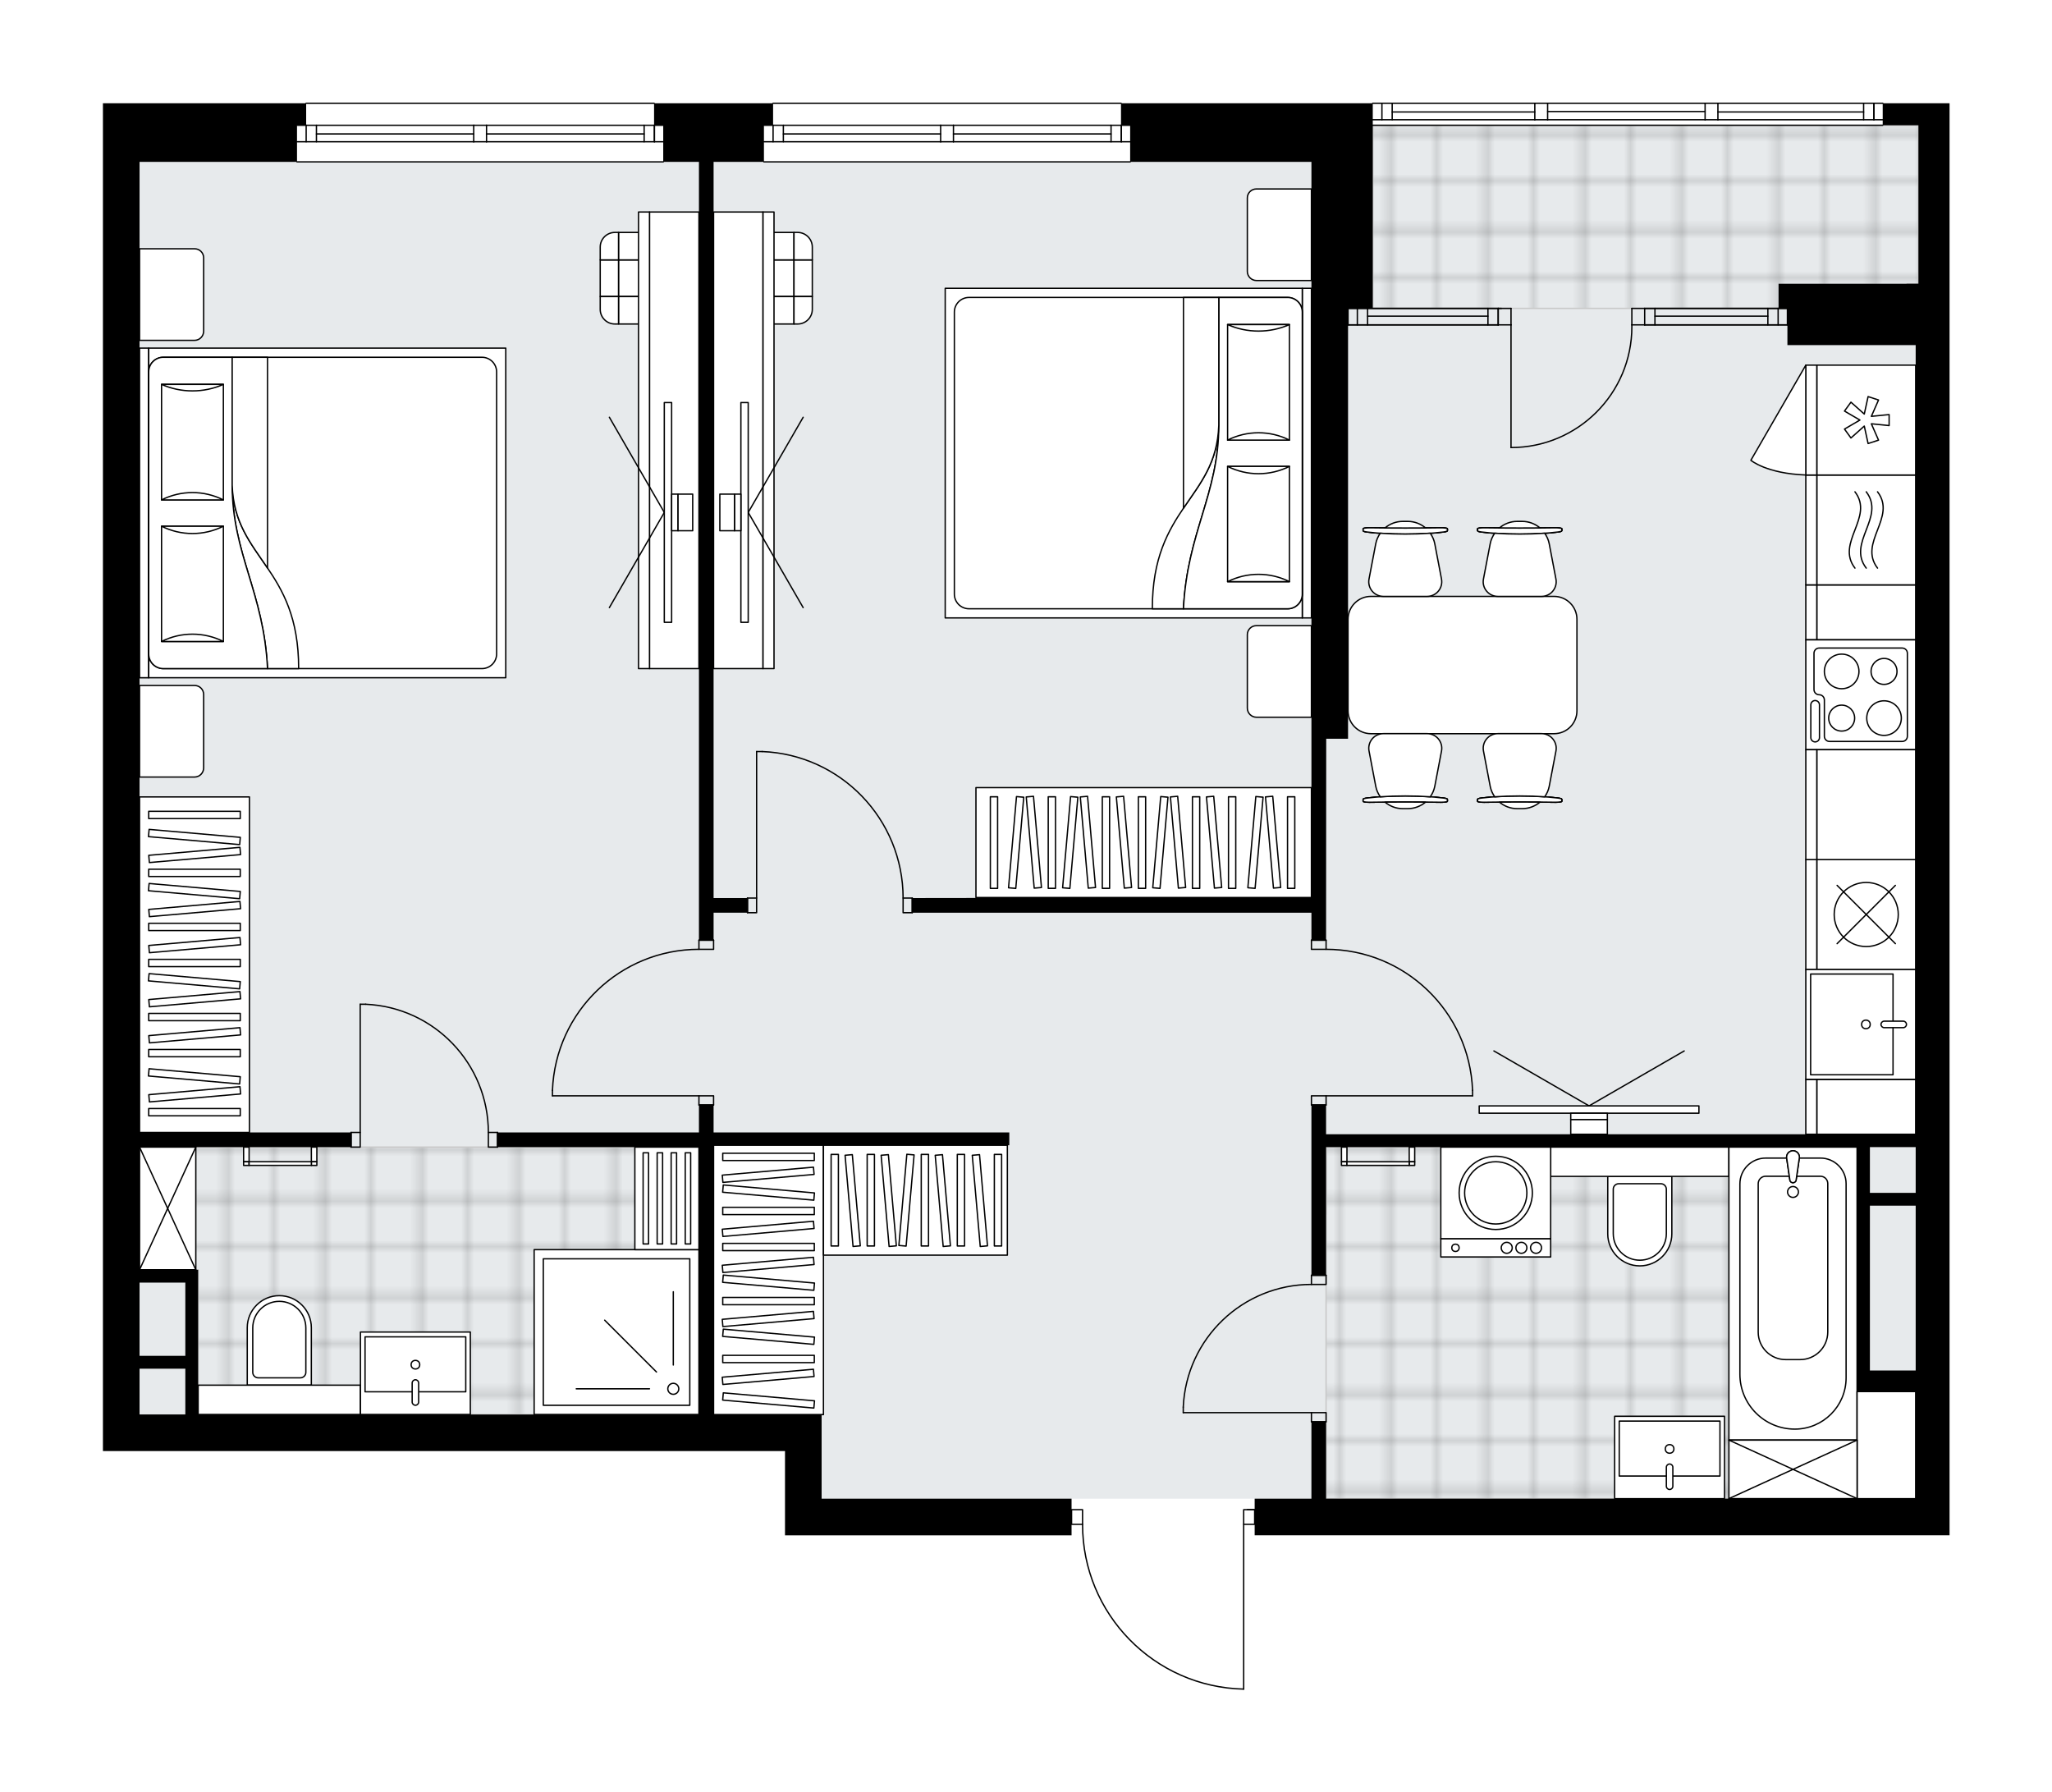 <svg xmlns="http://www.w3.org/2000/svg" xmlns:xlink="http://www.w3.org/1999/xlink" height="1746.77px" id="Layer_1" style="enable-background:new 0 0 2000 1746.77;" version="1.1" viewBox="0 0 2000 1746.77" width="2000px" x="0px" y="0px" xml:space="preserve">
<style type="text/css">
	.st0{fill:none;}
	.st1{opacity:0.25;fill:none;stroke:#070606;stroke-width:0.4;stroke-miterlimit:10;}
	.st2{fill:#FFFFFF;}
	.st3{fill:#E7EAEC;}
	.st4{fill:url(#SVGID_1_);stroke:#C8C8C8;stroke-width:1.3;stroke-miterlimit:10;}
	
		.st5{fill:url(#SVGID_00000052077338256649704490000009698935732638886793_);stroke:#C8C8C8;stroke-width:1.3;stroke-miterlimit:10;}
	
		.st6{fill:url(#SVGID_00000081639870227262853430000012215093184576600753_);stroke:#C8C8C8;stroke-width:1.3;stroke-miterlimit:10;}
	.st7{fill:none;stroke:#000000;stroke-width:1.3;stroke-linecap:round;stroke-linejoin:round;stroke-miterlimit:10;}
	.st8{fill:#FFFFFF;stroke:#000000;stroke-width:1.3;stroke-linecap:round;stroke-linejoin:round;stroke-miterlimit:10;}
	.st9{fill:none;stroke:#000000;stroke-width:1.3;stroke-linecap:round;stroke-linejoin:round;}
	.st10{fill:none;stroke:#000000;stroke-width:1.3;stroke-linecap:round;stroke-linejoin:round;stroke-dasharray:10.134,10.134;}
	.st11{font-family:'Arial-BoldMT','Arial'; font-weight:bold;}
	.st12{font-size:93.538px;}
	.st13{font-size:79.148px;}
	.st14{font-family: 'ArialMT','Arial';}
	.st15{font-size:40px;}
</style>
<pattern height="14.57" id="New_Pattern_Swatch_2" patternUnits="userSpaceOnUse" style="overflow:visible;" viewBox="7.49 -22.06 14.57 14.57" width="14.57" x="579.27" y="575.55">
	<g>
		<rect class="st0" height="14.57" width="14.57" x="7.49" y="-22.06" />
		<g>
			<rect class="st1" height="7.29" width="7.29" x="14.77" y="-7.49" />
		</g>
		<g>
			<rect class="st1" height="7.29" width="7.29" x="0.2" y="-7.49" />
		</g>
		<g>
			<rect class="st1" height="7.29" width="7.29" x="22.06" y="-14.77" />
		</g>
		<g>
			<rect class="st1" height="7.29" width="7.29" x="7.49" y="-14.77" />
			<rect class="st1" height="7.29" width="7.29" x="14.77" y="-22.06" />
		</g>
		<g>
			<rect class="st1" height="7.29" width="7.29" x="0.2" y="-22.06" />
		</g>
		<g>
			<rect class="st1" height="7.29" width="7.29" x="22.06" y="-29.35" />
		</g>
		<g>
			<rect class="st1" height="7.29" width="7.29" x="7.49" y="-29.35" />
		</g>
	</g>
</pattern>
<path class="st2" d="M100.32,1414.16V380.84V157.76v-57.11h189.17h8.27c0-0.36,0.29-0.65,0.65-0.65H637.5  c0.36,0,0.65,0.29,0.65,0.65h8.27h98.16h8.27c0-0.36,0.29-0.65,0.65-0.65h339.08c0.36,0,0.65,0.29,0.65,0.65h8.27h87.45h8.92h139.45  c0-0.36,0.29-0.65,0.65-0.65h157.94h12.49h153.48h12.49H1835c0.36,0,0.65,0.29,0.65,0.65h64.5v21.42v154.37v24.09v1160.03v35.69  h-677.28v-10.06c0,0,0,0,0,0h-10.06v159.93c0,0,0,0,0,0.01c0,0,0,0.01,0,0.01c-0.01,0.33-0.24,0.6-0.59,0.62  c-0.02,0-0.04,0.01-0.06,0.01c0,0,0,0-0.01,0c0,0-0.01,0-0.01,0c-42.39-0.94-82.06-18.16-111.71-48.47  c-29.5-30.16-45.8-69.95-45.97-112.11h-10.07l0,0v10.06H800.8h-35.69v-82.09H136.02H100.32z" id="background" />
<g id="floor">
	<polygon class="st3" points="800.8,1378.46 800.8,1460.56 1867.13,1460.56 1867.13,300.53 1869.81,300.53 1869.81,122.07    1337.98,122.07 1337.98,157.76 136.02,157.76 136.02,1378.46  " />
	
		<pattern id="SVGID_1_" patternTransform="matrix(-6.296 0 0 -6.296 -60730.367 -49039.617)" xlink:href="#New_Pattern_Swatch_2">
	</pattern>
	<polygon class="st4" points="1337.98,300.53 1869.81,300.53 1869.81,122.07 1337.98,122.07  " />
	
		<pattern id="SVGID_00000151508872102130538610000004258463990596351881_" patternTransform="matrix(-6.296 0 0 -6.296 -60730.367 -49039.617)" xlink:href="#New_Pattern_Swatch_2">
	</pattern>
	
		<polygon points="   1292.47,1460.56 1867.13,1460.56 1867.13,1356.19 1810.02,1356.19 1810.02,1117.9 1292.61,1117.9 1292.61,1183.04 1292.47,1183.04     " style="fill:url(#SVGID_00000151508872102130538610000004258463990596351881_);stroke:#C8C8C8;stroke-width:1.3;stroke-miterlimit:10;" />
	
		<pattern id="SVGID_00000063631418115501439030000016556541152807888771_" patternTransform="matrix(-6.296 0 0 -6.296 -60730.367 -49039.617)" xlink:href="#New_Pattern_Swatch_2">
	</pattern>
	
		<polygon points="   136.02,1237.51 193.13,1237.51 193.13,1378.46 681.23,1378.46 681.23,1117.9 193.13,1117.9 193.13,1117.9 136.02,1117.9  " style="fill:url(#SVGID_00000063631418115501439030000016556541152807888771_);stroke:#C8C8C8;stroke-width:1.3;stroke-miterlimit:10;" />
	<g id="LWPOLYLINE_00000090994137657110859870000009055268787028955544_">
		<rect class="st7" height="14.28" width="8.92" x="342.15" y="1103.63" />
	</g>
	<g id="LWPOLYLINE_00000034090283926807679300000003458531016051825078_">
		<rect class="st7" height="14.28" width="8.92" x="475.99" y="1103.63" />
	</g>
	<g id="LINE_00000180362936116936688550000000176890196453044667_">
		<line class="st7" x1="342.15" x2="342.15" y1="1103.63" y2="1117.9" />
	</g>
	<g id="LINE_00000108999296709996533860000004361638370681205406_">
		<line class="st7" x1="484.92" x2="484.92" y1="1103.63" y2="1117.9" />
	</g>
	<g id="LINE_00000167384381613474706090000010167683250664355502_">
		<line class="st7" x1="351.07" x2="351.07" y1="1103.63" y2="978.7" />
	</g>
	<g id="ARC_00000123439885893803085470000001236447800130837654_">
		<path class="st7" d="M356.42,978.7c66.85,2.97,119.53,58.01,119.57,124.93" />
	</g>
	<g id="LINE_00000059991247304453061090000002006210937335381416_">
		<line class="st7" x1="351.07" x2="356.42" y1="978.7" y2="978.7" />
	</g>
	<g id="LWPOLYLINE_00000089536160170109302840000005620812014189084095_">
		<rect class="st7" height="8.92" width="14.28" x="1278.2" y="1376.68" />
	</g>
	<g id="LWPOLYLINE_00000002363856922831793250000015025568683265865352_">
		<rect class="st7" height="8.92" width="14.28" x="1278.2" y="1242.83" />
	</g>
	<g id="LINE_00000145051361145495009730000006705155191453819531_">
		<line class="st7" x1="1278.2" x2="1292.47" y1="1385.6" y2="1385.6" />
	</g>
	<g id="LINE_00000152229234869236035830000015845120181160593801_">
		<line class="st7" x1="1278.2" x2="1292.47" y1="1242.83" y2="1242.83" />
	</g>
	<g id="LINE_00000155136841294650900180000002686498325345576887_">
		<line class="st7" x1="1278.2" x2="1153.27" y1="1376.68" y2="1376.68" />
	</g>
	<g id="ARC_00000096040778961188494310000017192282721467215262_">
		<path class="st7" d="M1153.27,1371.32c2.97-66.85,58.01-119.53,124.93-119.57" />
	</g>
	<g id="LINE_00000093135436732579677660000012816022994252938894_">
		<line class="st7" x1="1153.27" x2="1153.27" y1="1376.68" y2="1371.32" />
	</g>
	<g id="LWPOLYLINE_00000124160774732291108580000001391858209253852346_">
		<rect class="st7" height="8.92" width="14.28" x="1278.2" y="1067.93" />
	</g>
	<g id="LWPOLYLINE_00000075854316069597190850000003649909340788344228_">
		<rect class="st7" height="8.92" width="14.28" x="1278.2" y="916.24" />
	</g>
	<g id="LINE_00000134225701578050834930000006236966654677308066_">
		<line class="st7" x1="1292.47" x2="1278.2" y1="1076.86" y2="1076.86" />
	</g>
	<g id="LINE_00000183229783018488357670000011512379614134703017_">
		<line class="st7" x1="1292.47" x2="1278.2" y1="916.24" y2="916.24" />
	</g>
	<g id="LINE_00000123431160923899623170000011830943706598343851_">
		<line class="st7" x1="1292.47" x2="1435.25" y1="1067.93" y2="1067.93" />
	</g>
	<g id="LINE_00000058564659380389538330000008485947218568745093_">
		<line class="st7" x1="1435.25" x2="1435.25" y1="1062.58" y2="1067.93" />
	</g>
	<g id="ARC_00000031197234821971055950000007409428992419923634_">
		<path class="st7" d="M1292.47,925.16c76.77,0.04,139.8,60.71,142.77,137.42" />
	</g>
	<g id="LWPOLYLINE_00000103249674416666277100000016932368480428701601_">
		<rect class="st7" height="14.28" width="8.92" x="728.52" y="875.19" />
	</g>
	<g id="LWPOLYLINE_00000128459056816076474700000001179194140481537937_">
		<rect class="st7" height="14.28" width="8.92" x="880.22" y="875.19" />
	</g>
	<g id="LINE_00000148641282596403644990000017373473129222345626_">
		<line class="st7" x1="728.52" x2="728.52" y1="875.19" y2="889.47" />
	</g>
	<g id="LINE_00000114068546427874161070000001102472061189073585_">
		<line class="st7" x1="889.14" x2="889.14" y1="875.19" y2="889.47" />
	</g>
	<g id="LINE_00000014597671228449814430000011793542386525375617_">
		<line class="st7" x1="737.45" x2="737.45" y1="875.19" y2="732.42" />
	</g>
	<g id="LINE_00000088094636940820987930000017867112499992454846_">
		<line class="st7" x1="742.8" x2="737.45" y1="732.42" y2="732.42" />
	</g>
	<g id="ARC_00000049193585074574856040000016751784644660708280_">
		<path class="st7" d="M742.8,732.42c76.71,2.97,137.38,66,137.42,142.77" />
	</g>
	<g id="LWPOLYLINE_00000064312053522419984110000005090361159917297834_">
		<rect class="st7" height="8.92" width="14.28" x="681.23" y="1067.93" />
	</g>
	<g id="LWPOLYLINE_00000048496819864558481440000007039090535486095779_">
		<rect class="st7" height="8.92" width="14.28" x="681.23" y="916.24" />
	</g>
	<g id="LINE_00000093135137910963309170000015449703091703938187_">
		<line class="st7" x1="681.23" x2="695.51" y1="1076.86" y2="1076.86" />
	</g>
	<g id="LINE_00000041286342387557770790000000347423060135505828_">
		<line class="st7" x1="681.23" x2="695.51" y1="916.24" y2="916.24" />
	</g>
	<g id="LINE_00000074429589541103350070000010320237880267246720_">
		<line class="st7" x1="681.23" x2="538.46" y1="1067.93" y2="1067.93" />
	</g>
	<g id="LINE_00000179636485583695304220000005607025444566854285_">
		<line class="st7" x1="538.46" x2="538.46" y1="1062.58" y2="1067.93" />
	</g>
	<g id="ARC_00000165923410346386918050000001369578040154674872_">
		<path class="st7" d="M538.46,1062.58c2.97-76.71,66-137.38,142.77-137.42" />
	</g>
	<g id="ARC_00000070840571000553539290000006202816375408062106_">
		<path class="st7" d="M1055.12,1485.54c0,87.32,69.75,158.64,157.05,160.58" />
	</g>
	<g id="LINE_00000023995664812301935030000002894492714590558635_">
		<line class="st7" x1="1215.73" x2="1222.87" y1="1471.27" y2="1471.27" />
	</g>
	<g id="LINE_00000110450532919819852780000000412170168739916203_">
		<line class="st7" x1="1212.16" x2="1212.16" y1="1485.54" y2="1646.12" />
	</g>
	<g id="LWPOLYLINE_00000134970777390893219450000006525660821417421200_">
		<rect class="st7" height="14.28" width="10.71" x="1044.41" y="1471.27" />
	</g>
	<g id="LWPOLYLINE_00000010304979752987965460000015691020080654797236_">
		<rect class="st7" height="14.28" width="10.71" x="1212.16" y="1471.27" />
	</g>
	<g id="ARC_00000069377322433630024580000006309262737478941875_">
		<path class="st7" d="M1472.72,436.17c65.06-0.01,117.81-52.75,117.8-117.82c0-0.58,0-1.17-0.01-1.75" />
	</g>
	<g id="LINE_00000085209414944585359540000018329322244546299032_">
		<line class="st7" x1="1472.72" x2="1472.72" y1="316.59" y2="436.17" />
	</g>
	<g id="LINE_00000173867435394956107050000001425382728015147181_">
		<line class="st7" x1="1603" x2="1590.51" y1="316.59" y2="316.59" />
	</g>
	<g id="LINE_00000148650992370531089810000004042604024866176921_">
		<line class="st7" x1="1590.51" x2="1590.51" y1="316.59" y2="300.53" />
	</g>
	<g id="LINE_00000047039402146794363150000014234020999451439783_">
		<line class="st7" x1="1590.51" x2="1603" y1="300.53" y2="300.53" />
	</g>
	<g id="LINE_00000049204074806228703340000002226663490061879171_">
		<line class="st7" x1="1460.23" x2="1472.72" y1="300.53" y2="300.53" />
	</g>
	<g id="LINE_00000044155436000891944950000010092801912410752149_">
		<line class="st7" x1="1472.72" x2="1472.72" y1="300.53" y2="316.59" />
	</g>
	<g id="LINE_00000135672882786191997750000004468841816100328362_">
		<line class="st7" x1="1472.72" x2="1460.23" y1="316.59" y2="316.59" />
	</g>
	<g id="LINE_00000165209102702860978770000007938365214648447884_">
		<line class="st7" x1="1460.23" x2="1460.23" y1="300.53" y2="316.59" />
	</g>
	<g id="LINE_00000098215408706718327080000003370212021281214647_">
		<line class="st7" x1="1742.12" x2="1742.12" y1="316.56" y2="300.5" />
	</g>
	<g id="LINE_00000007414877675732339450000015764268181697525142_">
		<line class="st7" x1="1603" x2="1742.12" y1="316.59" y2="316.59" />
	</g>
	<g id="LINE_00000045594821881230004160000016517661847079686059_">
		<line class="st7" x1="1603" x2="1742.12" y1="300.53" y2="300.53" />
	</g>
	<g id="LINE_00000134943326906072182730000012981598349059480491_">
		<line class="st7" x1="1613" x2="1723.07" y1="308.12" y2="308.12" />
	</g>
	<g id="LINE_00000145024974486187907830000003569965515873072318_">
		<line class="st7" x1="1733.07" x2="1733.07" y1="316.59" y2="300.53" />
	</g>
	<g id="LINE_00000178891880508579297480000007939164648466694567_">
		<line class="st7" x1="1613" x2="1613" y1="316.59" y2="300.53" />
	</g>
	<g id="LINE_00000154383877963427137460000016245473805934781881_">
		<line class="st7" x1="1603" x2="1742.12" y1="316.59" y2="316.59" />
	</g>
	<g id="LINE_00000142863023023083453040000008651396709034797713_">
		<line class="st7" x1="1742.12" x2="1603" y1="300.53" y2="300.53" />
	</g>
	<g id="LINE_00000000920821590543751950000015353030792886978221_">
		<line class="st7" x1="1723.07" x2="1723.07" y1="316.61" y2="300.54" />
	</g>
	<g id="LINE_00000152969150678541634240000011587604330356050050_">
		<line class="st7" x1="1603" x2="1603" y1="316.59" y2="300.53" />
	</g>
	<g id="LINE_00000140710982897870577920000007230711136521182885_">
		<line class="st7" x1="1313.89" x2="1313.89" y1="316.56" y2="300.5" />
	</g>
	<g id="LINE_00000065773371021547874920000011073348042946422155_">
		<line class="st7" x1="1460.23" x2="1313.89" y1="316.59" y2="316.59" />
	</g>
	<g id="LINE_00000109743268080536950630000008205540150259752639_">
		<line class="st7" x1="1463.32" x2="1313.89" y1="300.53" y2="300.53" />
	</g>
	<g id="LINE_00000160871939333331738230000016768786286076673410_">
		<line class="st7" x1="1450.24" x2="1332.94" y1="308.12" y2="308.12" />
	</g>
	<g id="LINE_00000121986962987789473780000003226042618092272794_">
		<line class="st7" x1="1322.94" x2="1322.94" y1="316.59" y2="300.53" />
	</g>
	<g id="LINE_00000005245010339487715300000006541027868248352906_">
		<line class="st7" x1="1450.24" x2="1450.24" y1="316.59" y2="300.53" />
	</g>
	<g id="LINE_00000141447501029539798510000000838792145086333321_">
		<line class="st7" x1="1460.23" x2="1313.89" y1="316.59" y2="316.59" />
	</g>
	<g id="LINE_00000124866660904120525070000007721249207145228713_">
		<line class="st7" x1="1313.89" x2="1460.23" y1="300.53" y2="300.53" />
	</g>
	<g id="LINE_00000060722609897010898240000006380085226237715862_">
		<line class="st7" x1="1332.94" x2="1332.94" y1="316.61" y2="300.54" />
	</g>
	<g id="LINE_00000072281297669350726940000002179483066498162306_">
		<line class="st7" x1="1460.23" x2="1460.23" y1="316.59" y2="300.53" />
	</g>
	<line class="st7" x1="1835" x2="1337.98" y1="122.07" y2="122.07" />
	<line class="st7" x1="1826.4" x2="1826.4" y1="116.71" y2="100.65" />
	<line class="st7" x1="1346.91" x2="1346.91" y1="116.71" y2="100.65" />
	<line class="st7" x1="1674.38" x2="1816.4" y1="109.13" y2="109.13" />
	<line class="st7" x1="1356.9" x2="1495.92" y1="109.13" y2="109.13" />
	<line class="st7" x1="1356.9" x2="1356.9" y1="100.65" y2="116.71" />
	<line class="st7" x1="1826.4" x2="1826.4" y1="116.71" y2="100.65" />
	<line class="st7" x1="1816.4" x2="1816.4" y1="100.65" y2="116.71" />
	<line class="st7" x1="1661.89" x2="1661.89" y1="116.71" y2="100.65" />
	<line class="st7" x1="1661.89" x2="1674.38" y1="100.65" y2="100.65" />
	<line class="st7" x1="1674.38" x2="1674.38" y1="100.65" y2="116.71" />
	<line class="st7" x1="1674.38" x2="1661.89" y1="116.71" y2="116.71" />
	<line class="st7" x1="1495.92" x2="1495.92" y1="116.71" y2="100.65" />
	<line class="st7" x1="1495.92" x2="1508.41" y1="100.65" y2="100.65" />
	<line class="st7" x1="1508.41" x2="1508.41" y1="100.65" y2="116.71" />
	<line class="st7" x1="1508.41" x2="1495.92" y1="116.71" y2="116.71" />
	<line class="st7" x1="1508.41" x2="1661.89" y1="108.68" y2="108.68" />
	<line class="st7" x1="1495.92" x2="1337.98" y1="116.71" y2="116.71" />
	<line class="st7" x1="1508.41" x2="1661.89" y1="116.71" y2="116.71" />
	<line class="st7" x1="1674.38" x2="1835" y1="116.71" y2="116.71" />
	<line class="st7" x1="1495.92" x2="1337.98" y1="100.65" y2="100.65" />
	<line class="st7" x1="1508.41" x2="1661.89" y1="100.65" y2="100.65" />
	<line class="st7" x1="1674.38" x2="1835" y1="100.65" y2="100.65" />
	<line class="st7" x1="1101.51" x2="744.58" y1="157.76" y2="157.76" />
	<line class="st7" x1="744.58" x2="916.8" y1="122.07" y2="122.07" />
	<line class="st7" x1="929.29" x2="1101.51" y1="122.07" y2="122.07" />
	<line class="st7" x1="1092.91" x2="1092.91" y1="138.13" y2="122.07" />
	<line class="st7" x1="753.5" x2="753.5" y1="138.13" y2="122.07" />
	<line class="st7" x1="744.58" x2="916.8" y1="138.13" y2="138.13" />
	<line class="st7" x1="929.29" x2="1101.51" y1="138.13" y2="138.13" />
	<line class="st7" x1="929.29" x2="1082.91" y1="130.54" y2="130.54" />
	<line class="st7" x1="763.5" x2="916.8" y1="130.54" y2="130.54" />
	<line class="st7" x1="763.5" x2="763.5" y1="122.07" y2="138.13" />
	<line class="st7" x1="1092.91" x2="1092.91" y1="138.13" y2="122.07" />
	<line class="st7" x1="1082.91" x2="1082.91" y1="122.07" y2="138.13" />
	<line class="st7" x1="916.8" x2="916.8" y1="138.13" y2="122.07" />
	<line class="st7" x1="916.8" x2="929.29" y1="122.07" y2="122.07" />
	<line class="st7" x1="929.29" x2="929.29" y1="122.07" y2="138.13" />
	<line class="st7" x1="929.29" x2="916.8" y1="138.13" y2="138.13" />
	<line class="st7" x1="753.5" x2="1092.59" y1="100.65" y2="100.65" />
	<line class="st7" x1="646.42" x2="289.49" y1="157.76" y2="157.76" />
	<line class="st7" x1="289.49" x2="461.71" y1="122.07" y2="122.07" />
	<line class="st7" x1="474.2" x2="646.42" y1="122.07" y2="122.07" />
	<line class="st7" x1="637.82" x2="637.82" y1="138.13" y2="122.07" />
	<line class="st7" x1="298.41" x2="298.41" y1="138.13" y2="122.07" />
	<line class="st7" x1="289.49" x2="461.71" y1="138.13" y2="138.13" />
	<line class="st7" x1="474.2" x2="646.42" y1="138.13" y2="138.13" />
	<line class="st7" x1="474.2" x2="627.82" y1="130.54" y2="130.54" />
	<line class="st7" x1="308.41" x2="461.71" y1="130.54" y2="130.54" />
	<line class="st7" x1="308.41" x2="308.41" y1="122.07" y2="138.13" />
	<line class="st7" x1="637.82" x2="637.82" y1="138.13" y2="122.07" />
	<line class="st7" x1="627.82" x2="627.82" y1="122.07" y2="138.13" />
	<line class="st7" x1="461.71" x2="461.71" y1="138.13" y2="122.07" />
	<line class="st7" x1="461.71" x2="474.2" y1="122.07" y2="122.07" />
	<line class="st7" x1="474.2" x2="474.2" y1="122.07" y2="138.13" />
	<line class="st7" x1="474.2" x2="461.71" y1="138.13" y2="138.13" />
	<line class="st7" x1="298.41" x2="637.5" y1="100.65" y2="100.65" />
	<g>
		<polygon points="1278.2,916.24 1292.47,916.24 1292.61,719.93 1313.89,719.93 1313.89,300.53 1337.98,300.53 1337.98,157.76     1337.98,100.65 1337.98,100.65 1197.89,100.65 1188.96,100.65 1101.51,100.65 1092.59,100.65 1092.59,122.07 1101.51,122.07     1101.51,157.76 1197.89,157.76 1278.2,157.76 1278.2,300.53 1278.2,719.93 1278.2,874.67 889.14,875.19 889.14,889.47     1278.2,889.47   " />
		<path d="M136.02,1414.16h629.09v82.09h35.69h243.61v-35.69H800.8v-82.09h-35.69h-69.6v-262.34h288.22v-12.49H695.51v-26.77h-14.28    v26.77H484.92v14.28h196.31v260.56h-488.1v-44.62v-12.49v-83.88h-12.49h-44.62V1117.9h206.13v-14.28H136.02V380.84V157.76h153.47    v-35.69h8.92v-21.42h-8.92H100.32v57.11v223.08v1033.32H136.02z M180.63,1378.46h-44.62v-44.62h44.62V1378.46z M180.63,1249.97    v71.39h-44.62v-71.39H180.63z" />
		<polygon points="646.42,157.76 681.23,157.76 681.23,916.24 695.51,916.24 695.51,889.47 728.52,889.47 728.52,875.19     695.51,875.19 695.51,157.76 744.58,157.76 744.58,122.07 753.5,122.07 753.5,100.65 744.58,100.65 646.42,100.65 637.5,100.65     637.5,122.07 646.42,122.07   " />
		<path d="M1742.12,336.33h125.01v769.08h-574.66v-28.55h-14.28v165.97h14.28V1117.9h517.55v44.62v173.11v20.52h57.11v104.4h-574.66    v-74.96h-14.28v74.96h-55.32v35.69h677.28v-35.69V300.53v-24.09V122.07v-21.42H1835v21.42h34.81v154.37h-11.6v0.1h-124.72v23.95    h8.63V336.33z M1822.52,1117.9h44.62v44.62h-44.62V1117.9z M1822.52,1335.63v-160.62h44.62v160.62H1822.52z" />
	</g>
</g>
<g id="mebel">
	<g>
		
			<rect class="st8" height="35.69" transform="matrix(-4.591723e-11 1 -1 -4.591723e-11 891.846 -349.563)" width="35.69" x="602.86" y="253.3" />
		
			<rect class="st8" height="17.85" transform="matrix(-4.428654e-11 1 -1 -4.428654e-11 865.077 -322.793)" width="35.69" x="576.09" y="262.22" />
		
			<rect class="st8" height="17.85" transform="matrix(-4.591723e-11 1 -1 -4.591723e-11 918.616 -376.333)" width="35.69" x="629.63" y="262.22" />
		
			<rect class="st8" height="35.69" transform="matrix(4.443918e-11 -1 1 4.443918e-11 318.332 923.078)" width="26.77" x="607.32" y="284.53" />
		<path class="st8" d="M585.01,288.99v12.49c0,7.89,6.39,14.28,14.28,14.28h3.57v-26.77H585.01z" />
		<path class="st8" d="M638.55,288.99v26.77h3.57c7.89,0,14.28-6.39,14.28-14.28v-12.49H638.55z" />
		
			<rect class="st8" height="35.69" transform="matrix(4.491436e-11 -1 1 4.491436e-11 380.794 860.615)" width="26.77" x="607.32" y="222.06" />
		<path class="st8" d="M585.01,240.8v12.49h17.85v-26.77h-3.57C591.4,226.53,585.01,232.92,585.01,240.8z" />
		<path class="st8" d="M638.55,226.53v26.77h17.85V240.8c0-7.89-6.39-14.28-14.28-14.28H638.55z" />
	</g>
	<g>
		
			<rect class="st8" height="326.97" transform="matrix(-1 -2.235360e-10 2.235360e-10 -1 379.109 1880.27)" width="107.08" x="136.01" y="776.65" />
		<g>
			
				<rect class="st8" height="7.09" transform="matrix(-1 -2.243345e-10 2.243345e-10 -1 379.109 2052.656)" width="89.23" x="144.94" y="1022.78" />
			
				<rect class="st8" height="7.09" transform="matrix(-1 -2.251298e-10 2.251298e-10 -1 379.109 1982.381)" width="89.23" x="144.94" y="987.65" />
			
				<rect class="st8" height="7.09" transform="matrix(-1 -2.244775e-10 2.244775e-10 -1 379.109 1876.969)" width="89.23" x="144.94" y="934.94" />
			
				<rect class="st8" height="7.09" transform="matrix(-1 -2.243345e-10 2.243345e-10 -1 379.109 1806.694)" width="89.23" x="144.94" y="899.8" />
			
				<rect class="st8" height="7.09" transform="matrix(-1 -2.235804e-10 2.235804e-10 -1 379.109 1701.282)" width="89.23" x="144.94" y="847.1" />
			
				<rect class="st8" height="7.09" transform="matrix(-0.996 -0.087 0.087 -0.996 295.062 1924.989)" width="89.23" x="144.94" y="952.51" />
			
				<rect class="st8" height="7.09" transform="matrix(-0.996 -0.087 0.087 -0.996 302.718 1749.636)" width="89.23" x="144.94" y="864.66" />
			
				<rect class="st8" height="7.09" transform="matrix(-0.996 0.087 -0.087 -0.996 466.307 1997.159)" width="89.23" x="144.94" y="1005.21" />
			
				<rect class="st8" height="7.09" transform="matrix(-0.996 0.087 -0.087 -0.996 463.245 1927.018)" width="89.23" x="144.94" y="970.08" />
			
				<rect class="st8" height="7.09" transform="matrix(-0.996 0.087 -0.087 -0.996 458.651 1821.806)" width="89.23" x="144.94" y="917.37" />
			
				<rect class="st8" height="7.09" transform="matrix(-0.996 0.087 -0.087 -0.996 455.589 1751.665)" width="89.23" x="144.94" y="882.23" />
			
				<rect class="st8" height="7.09" transform="matrix(-0.996 -0.087 0.087 -0.996 307.312 1644.424)" width="89.23" x="144.94" y="811.96" />
			
				<rect class="st8" height="7.09" transform="matrix(-0.996 0.087 -0.087 -0.996 450.995 1646.453)" width="89.23" x="144.94" y="829.53" />
			
				<rect class="st8" height="7.09" transform="matrix(-1 -2.251094e-10 2.251094e-10 -1 379.109 2167.728)" width="89.23" x="144.94" y="1080.32" />
			
				<rect class="st8" height="7.09" transform="matrix(-0.996 -0.087 0.087 -0.996 286.985 2109.983)" width="89.23" x="144.94" y="1045.18" />
			
				<rect class="st8" height="7.09" transform="matrix(-0.996 0.087 -0.087 -0.996 471.322 2112.012)" width="89.23" x="144.94" y="1062.75" />
			
				<rect class="st8" height="7.09" transform="matrix(-1 -2.238251e-10 2.238251e-10 -1 379.109 1588.437)" width="89.23" x="144.94" y="790.67" />
		</g>
	</g>
	<g>
		
			<rect class="st8" height="326.97" transform="matrix(-2.693003e-10 1 -1 -2.693003e-10 1935.832 -293.585)" width="107.08" x="1061.17" y="657.64" />
		<g>
			
				<rect class="st8" height="7.09" transform="matrix(-2.695073e-10 1 -1 -2.695073e-10 2022.026 -379.778)" width="89.23" x="1156.29" y="817.58" />
			
				<rect class="st8" height="7.09" transform="matrix(-2.687532e-10 1 -1 -2.687532e-10 1986.888 -344.64)" width="89.23" x="1121.15" y="817.58" />
			
				<rect class="st8" height="7.09" transform="matrix(-2.695073e-10 1 -1 -2.695073e-10 1934.182 -291.934)" width="89.23" x="1068.44" y="817.58" />
			
				<rect class="st8" height="7.09" transform="matrix(-2.688554e-10 1 -1 -2.688554e-10 1899.044 -256.797)" width="89.23" x="1033.3" y="817.58" />
			
				<rect class="st8" height="7.09" transform="matrix(-2.695073e-10 1 -1 -2.695073e-10 1846.338 -204.09)" width="89.23" x="980.6" y="817.58" />
			
				<rect class="st8" height="7.09" transform="matrix(-0.087 0.996 -0.996 -0.087 2047.167 -233.635)" width="89.23" x="1086.01" y="817.58" />
			
				<rect class="st8" height="7.09" transform="matrix(-0.087 0.996 -0.996 -0.087 1951.667 -146.125)" width="89.23" x="998.17" y="817.58" />
			
				<rect class="st8" height="7.09" transform="matrix(0.087 0.996 -0.996 0.087 1898.198 -429.272)" width="89.23" x="1138.72" y="817.58" />
			
				<rect class="st8" height="7.09" transform="matrix(0.087 0.996 -0.996 0.087 1866.123 -394.268)" width="89.23" x="1103.58" y="817.58" />
			
				<rect class="st8" height="7.09" transform="matrix(0.087 0.996 -0.996 0.087 1818.01 -341.762)" width="89.23" x="1050.87" y="817.58" />
			
				<rect class="st8" height="7.09" transform="matrix(0.087 0.996 -0.996 0.087 1785.935 -306.759)" width="89.23" x="1015.74" y="817.58" />
			
				<rect class="st8" height="7.09" transform="matrix(-0.087 0.996 -0.996 -0.087 1894.367 -93.62)" width="89.23" x="945.46" y="817.58" />
			
				<rect class="st8" height="7.09" transform="matrix(0.087 0.996 -0.996 0.087 1737.823 -254.253)" width="89.23" x="963.03" y="817.58" />
			
				<rect class="st8" height="7.09" transform="matrix(-2.688554e-10 1 -1 -2.688554e-10 2079.561 -437.314)" width="89.23" x="1213.82" y="817.58" />
			
				<rect class="st8" height="7.09" transform="matrix(-0.087 0.996 -0.996 -0.087 2147.917 -325.956)" width="89.23" x="1178.68" y="817.58" />
			
				<rect class="st8" height="7.09" transform="matrix(0.087 0.996 -0.996 0.087 1950.719 -486.589)" width="89.23" x="1196.25" y="817.58" />
			
				<rect class="st8" height="7.09" transform="matrix(-2.695073e-10 1 -1 -2.695073e-10 1789.916 -147.668)" width="89.23" x="924.18" y="817.58" />
		</g>
	</g>
	<g>
		<rect class="st8" height="262.47" width="107.08" x="695.5" y="1116.11" />
		<g>
			<rect class="st8" height="7.09" width="89.23" x="704.43" y="1123.88" />
			<rect class="st8" height="7.09" width="89.23" x="704.43" y="1176.59" />
			<rect class="st8" height="7.09" width="89.23" x="704.43" y="1211.72" />
			<rect class="st8" height="7.09" width="89.23" x="704.43" y="1264.43" />
			
				<rect class="st8" height="7.09" transform="matrix(0.996 0.087 -0.087 0.996 104.174 -60.86)" width="89.23" x="704.43" y="1159.02" />
			
				<rect class="st8" height="7.09" transform="matrix(0.996 0.087 -0.087 0.996 111.831 -60.525)" width="89.23" x="704.43" y="1246.86" />
			
				<rect class="st8" height="7.09" transform="matrix(0.996 -0.087 0.087 0.996 -96.943 69.641)" width="89.23" x="704.43" y="1141.45" />
			
				<rect class="st8" height="7.09" transform="matrix(0.996 -0.087 0.087 0.996 -101.536 69.841)" width="89.23" x="704.43" y="1194.16" />
			
				<rect class="st8" height="7.09" transform="matrix(0.996 -0.087 0.087 0.996 -104.599 69.975)" width="89.23" x="704.43" y="1229.29" />
			
				<rect class="st8" height="7.09" transform="matrix(0.996 0.087 -0.087 0.996 116.424 -60.325)" width="89.23" x="704.43" y="1299.57" />
			
				<rect class="st8" height="7.09" transform="matrix(0.996 -0.087 0.087 0.996 -109.192 70.175)" width="89.23" x="704.43" y="1282" />
			<rect class="st8" height="7.09" width="89.23" x="704.43" y="1320.85" />
			
				<rect class="st8" height="7.09" transform="matrix(0.996 -0.087 0.087 0.996 -114.11 70.39)" width="89.23" x="704.43" y="1338.42" />
			
				<rect class="st8" height="7.09" transform="matrix(0.996 0.087 -0.087 0.996 121.835 -60.089)" width="89.23" x="704.43" y="1361.65" />
		</g>
	</g>
	<g>
		
			<rect class="st8" height="179.25" transform="matrix(1.282373e-10 -1 1 1.282373e-10 -277.445 2061.86)" width="107.08" x="838.67" y="1080.03" />
		<g>
			
				<rect class="st8" height="7.09" transform="matrix(2.243344e-10 -1 1 2.243344e-10 -356.054 1983.251)" width="89.23" x="768.98" y="1166.11" />
			
				<rect class="st8" height="7.09" transform="matrix(2.244774e-10 -1 1 2.244774e-10 -320.917 2018.388)" width="89.23" x="804.12" y="1166.11" />
			
				<rect class="st8" height="7.09" transform="matrix(2.243344e-10 -1 1 2.243344e-10 -268.21 2071.095)" width="89.23" x="856.83" y="1166.11" />
			
				<rect class="st8" height="7.09" transform="matrix(2.243344e-10 -1 1 2.243344e-10 -233.073 2106.232)" width="89.23" x="891.96" y="1166.11" />
			
				<rect class="st8" height="7.09" transform="matrix(0.087 -0.996 0.996 0.087 -358.363 1948.22)" width="89.23" x="839.26" y="1166.11" />
			
				<rect class="st8" height="7.09" transform="matrix(-0.087 -0.996 0.996 -0.087 -261.594 2099.599)" width="89.23" x="786.55" y="1166.11" />
			
				<rect class="st8" height="7.09" transform="matrix(-0.087 -0.996 0.996 -0.087 -223.394 2134.602)" width="89.23" x="821.69" y="1166.11" />
			
				<rect class="st8" height="7.09" transform="matrix(-0.087 -0.996 0.996 -0.087 -166.094 2187.108)" width="89.23" x="874.39" y="1166.11" />
			
				<rect class="st8" height="7.09" transform="matrix(2.244570e-10 -1 1 2.244570e-10 -196.962 2142.343)" width="89.23" x="928.07" y="1166.11" />
			
				<rect class="st8" height="7.09" transform="matrix(-0.087 -0.996 0.996 -0.087 -126.835 2223.082)" width="89.23" x="910.51" y="1166.11" />
		</g>
	</g>
	<g>
		<g>
			<g id="LINE_00000029018277062349031390000001340569558646749367_">
				<line class="st8" x1="1548.79" x2="1456.05" y1="1077.74" y2="1024.2" />
			</g>
			<g id="LINE_00000121273367504490265200000004295276285594523555_">
				<line class="st8" x1="1548.79" x2="1641.52" y1="1077.74" y2="1024.2" />
			</g>
		</g>
		
			<rect class="st8" height="214.16" transform="matrix(-4.484609e-11 1 -1 -4.484609e-11 2630.098 -467.474)" width="7.14" x="1545.22" y="974.23" />
		
			<rect class="st8" height="35.69" transform="matrix(4.018747e-11 -1 1 4.018747e-11 460.782 2636.791)" width="6.25" x="1545.66" y="1070.16" />
		
			<rect class="st8" height="35.69" transform="matrix(-4.408226e-11 1 -1 -4.408226e-11 2647.052 -450.52)" width="14.28" x="1541.65" y="1080.42" />
	</g>
	<g>
		<g>
			<g>
				
					<rect class="st8" height="8.92" transform="matrix(-1.836970e-16 1 -1 -1.836970e-16 640.352 359.399)" width="321.24" x="-20.14" y="495.41" />
				
					<rect class="st8" height="348.01" transform="matrix(-1.836970e-16 1 -1 -1.836970e-16 818.817 180.933)" width="321.24" x="158.32" y="325.87" />
				<path class="st8" d="M144.94,362.46v274.84c0,7.89,6.39,14.28,14.28,14.28h310.53c7.89,0,14.28-6.39,14.28-14.28V362.46      c0-7.89-6.39-14.28-14.28-14.28H159.22C151.33,348.18,144.94,354.57,144.94,362.46z" />
				<path class="st8" d="M260.73,651.57c-3.65-74.62-34.4-111.6-34.42-178.79c2.43,71.9,64.9,79.57,64.77,178.79L260.73,651.57z" />
				<g>
					<path class="st8" d="M260.73,651.57c-3.65-74.62-34.4-111.6-34.42-178.79l0-124.6h-67.09c-7.89,0-14.28,6.39-14.28,14.28       v274.84c0,7.89,6.39,14.28,14.28,14.28L260.73,651.57L260.73,651.57z" />
				</g>
				
					<rect class="st8" height="60.26" transform="matrix(-1.836970e-16 1 -1 -1.836970e-16 618.489 243.308)" width="112.61" x="131.28" y="400.77" />
				<path class="st8" d="M217.72,487.2c-18.93-9.54-41.33-9.54-60.26,0H217.72z" />
				<path class="st8" d="M157.46,374.59c18.93,8.48,41.33,8.48,60.26,0L157.46,374.59z" />
				
					<rect class="st8" height="60.26" transform="matrix(-1.836970e-16 1 -1 -1.836970e-16 756.577 381.396)" width="112.34" x="131.42" y="538.86" />
				<path class="st8" d="M217.72,625.16c-18.93-9.51-41.33-9.51-60.26,0H217.72z" />
				<path class="st8" d="M157.46,512.82c18.93,9.51,41.33,9.51,60.26,0L157.46,512.82z" />
				<g>
					<path class="st8" d="M226.3,472.78v-124.6h34.43v205.35C244.48,529.52,227.54,509.54,226.3,472.78z" />
				</g>
			</g>
		</g>
		<g>
			<g>
				<path class="st8" d="M198.48,251.22v71.55c0,4.93-4,8.92-8.92,8.92h-53.54v-89.23h53.71      C194.56,242.46,198.48,246.38,198.48,251.22z" />
			</g>
		</g>
		<g>
			<g>
				<path class="st8" d="M198.48,676.81v71.55c0,4.93-4,8.92-8.92,8.92h-53.54v-89.23h53.71      C194.56,668.05,198.48,671.97,198.48,676.81z" />
			</g>
		</g>
	</g>
	<g>
		<g>
			<g>
				
					<rect class="st8" height="8.92" transform="matrix(-4.488073e-11 1 -1 -4.488073e-11 1715.313 -832.151)" width="321.24" x="1113.11" y="437.12" />
				
					<rect class="st8" height="348.01" transform="matrix(-4.488694e-11 1 -1 -4.488694e-11 1536.848 -653.686)" width="321.24" x="934.65" y="267.58" />
				<path class="st8" d="M1269.27,304.16V579c0,7.89-6.39,14.28-14.28,14.28H944.46c-7.89,0-14.28-6.39-14.28-14.28V304.16      c0-7.89,6.39-14.28,14.28-14.28h310.53C1262.88,289.89,1269.27,296.28,1269.27,304.16z" />
				<path class="st8" d="M1153.48,593.28c3.65-74.62,34.4-111.6,34.43-178.79c-2.43,71.9-64.9,79.57-64.77,178.79L1153.48,593.28z" />
				<g>
					<path class="st8" d="M1153.48,593.28c3.65-74.62,34.4-111.6,34.43-178.79l0-124.6h67.09c7.89,0,14.28,6.39,14.28,14.28V579       c0,7.89-6.39,14.28-14.28,14.28L1153.48,593.28L1153.48,593.28z" />
				</g>
				
					<rect class="st8" height="60.26" transform="matrix(-4.524399e-11 1 -1 -4.524399e-11 1599.223 -854.014)" width="112.61" x="1170.31" y="342.47" />
				<path class="st8" d="M1196.49,428.91c18.93-9.54,41.33-9.54,60.26,0H1196.49z" />
				<path class="st8" d="M1256.75,316.3c-18.93,8.48-41.33,8.48-60.26,0L1256.75,316.3z" />
				
					<rect class="st8" height="60.26" transform="matrix(-4.485053e-11 1 -1 -4.485053e-11 1737.311 -715.926)" width="112.34" x="1170.45" y="480.56" />
				<path class="st8" d="M1196.49,566.86c18.93-9.51,41.33-9.51,60.26,0H1196.49z" />
				<path class="st8" d="M1256.75,454.52c-18.93,9.51-41.33,9.51-60.26,0L1256.75,454.52z" />
				<g>
					<path class="st8" d="M1187.91,414.49v-124.6h-34.43v205.35C1169.73,471.23,1186.67,451.25,1187.91,414.49z" />
				</g>
			</g>
		</g>
		<g>
			<g>
				<path class="st8" d="M1215.73,192.92v71.55c0,4.93,4,8.92,8.92,8.92h53.54v-89.23h-53.71      C1219.65,184.17,1215.73,188.09,1215.73,192.92z" />
			</g>
		</g>
		<g>
			<g>
				<path class="st8" d="M1215.73,618.52v71.55c0,4.93,4,8.92,8.92,8.92h53.54v-89.23h-53.71      C1219.65,609.76,1215.73,613.68,1215.73,618.52z" />
			</g>
		</g>
	</g>
	<g>
		<g>
			
				<rect class="st8" height="48.19" transform="matrix(7.644368e-12 1 -1 7.644368e-12 1086.23 -228.038)" width="444.96" x="434.65" y="405" />
			
				<rect class="st8" height="10.71" transform="matrix(2.264671e-12 1 -1 2.264671e-12 1056.783 -198.591)" width="444.96" x="405.21" y="423.74" />
		</g>
		<g>
			<g>
				<g id="LINE_00000083048740955655506560000016421560037352038550_">
					<line class="st8" x1="647.47" x2="593.93" y1="499.4" y2="406.66" />
				</g>
				<g id="LINE_00000101092702831133577710000000683018093087751610_">
					<line class="st8" x1="647.47" x2="593.93" y1="499.4" y2="592.13" />
				</g>
			</g>
			<rect class="st8" height="214.16" width="7.14" x="647.47" y="392.32" />
			
				<rect class="st8" height="35.69" transform="matrix(-1 -4.047841e-11 4.047841e-11 -1 1315.472 998.791)" width="6.25" x="654.61" y="481.55" />
			<rect class="st8" height="35.69" width="14.28" x="660.86" y="481.55" />
		</g>
	</g>
	<g>
		
			<rect class="st8" height="35.69" transform="matrix(-1.836970e-16 1 -1 -1.836970e-16 1027.168 -484.885)" width="35.69" x="738.18" y="253.3" />
		
			<rect class="st8" height="17.85" transform="matrix(-1.836970e-16 1 -1 -1.836970e-16 1053.938 -511.654)" width="35.69" x="764.95" y="262.22" />
		
			<rect class="st8" height="17.85" transform="matrix(-1.836970e-16 1 -1 -1.836970e-16 1000.398 -458.115)" width="35.69" x="711.41" y="262.22" />
		
			<rect class="st8" height="35.69" transform="matrix(6.123234e-17 -1 1 6.123234e-17 453.653 1058.399)" width="26.77" x="742.64" y="284.53" />
		<path class="st8" d="M791.72,288.99v12.49c0,7.89-6.39,14.28-14.28,14.28h-3.57v-26.77H791.72z" />
		<path class="st8" d="M738.18,288.99v26.77h-3.57c-7.89,0-14.28-6.39-14.28-14.28v-12.49H738.18z" />
		
			<rect class="st8" height="35.69" transform="matrix(6.123234e-17 -1 1 6.123234e-17 516.116 995.937)" width="26.77" x="742.64" y="222.06" />
		<path class="st8" d="M791.72,240.8v12.49h-17.85v-26.77h3.57C785.33,226.53,791.72,232.92,791.72,240.8z" />
		<path class="st8" d="M738.18,226.53v26.77h-17.85V240.8c0-7.89,6.39-14.28,14.28-14.28H738.18z" />
	</g>
	<g>
		<g>
			
				<rect class="st8" height="48.19" transform="matrix(-5.250574e-11 1 -1 -5.250574e-11 1148.693 -290.501)" width="444.96" x="497.12" y="405" />
			
				<rect class="st8" height="10.71" transform="matrix(-4.712249e-11 1 -1 -4.712249e-11 1178.14 -319.948)" width="444.96" x="526.56" y="423.74" />
		</g>
		<g>
			<g>
				<g id="LINE_00000125562416875625107150000011091268060647051447_">
					<line class="st8" x1="729.26" x2="782.8" y1="499.4" y2="406.66" />
				</g>
				<g id="LINE_00000181775094960777788020000014654221706979543992_">
					<line class="st8" x1="729.26" x2="782.8" y1="499.4" y2="592.13" />
				</g>
			</g>
			
				<rect class="st8" height="214.16" transform="matrix(-1 -1.224647e-16 1.224647e-16 -1 1451.374 998.791)" width="7.14" x="722.12" y="392.32" />
			<rect class="st8" height="35.69" width="6.25" x="715.87" y="481.55" />
			
				<rect class="st8" height="35.69" transform="matrix(-1 -1.224647e-16 1.224647e-16 -1 1417.466 998.791)" width="14.28" x="701.59" y="481.55" />
		</g>
	</g>
	<g>
		<path class="st8" d="M1598.24,1233.67L1598.24,1233.67c17.25,0,31.23-13.98,31.23-31.23v-55.98h-62.46v55.98    C1567.01,1219.69,1580.99,1233.67,1598.24,1233.67z" />
		
			<rect class="st8" height="28.55" transform="matrix(-1 -1.224647e-16 1.224647e-16 -1 3196.481 2264.371)" width="173.71" x="1511.39" y="1117.91" />
		<path class="st8" d="M1598.24,1228.14L1598.24,1228.14c14.29,0,25.88-11.59,25.88-25.88v-43.3c0-2.96-2.4-5.35-5.35-5.35h-41.05    c-2.96,0-5.35,2.4-5.35,5.35v43.3C1572.36,1216.55,1583.95,1228.14,1598.24,1228.14z" />
	</g>
	<g>
		
			<rect class="st8" height="14.28" transform="matrix(-1 -1.224647e-16 1.224647e-16 -1 2752.353 2250.093)" width="5.35" x="1373.5" y="1117.91" />
		
			<rect class="st8" height="3.57" transform="matrix(-1 -1.224647e-16 1.224647e-16 -1 2752.353 2267.94)" width="5.35" x="1373.5" y="1132.19" />
		
			<rect class="st8" height="14.28" transform="matrix(-1 -1.224647e-16 1.224647e-16 -1 2620.289 2250.093)" width="5.35" x="1307.47" y="1117.91" />
		
			<rect class="st8" height="3.57" transform="matrix(-1 -1.224647e-16 1.224647e-16 -1 2620.289 2267.94)" width="5.35" x="1307.47" y="1132.19" />
		<rect class="st8" height="3.57" width="60.68" x="1312.82" y="1132.19" />
	</g>
	<g>
		
			<rect class="st8" height="80.31" transform="matrix(-1 -1.224647e-16 1.224647e-16 -1 3254.54 2840.793)" width="107.09" x="1573.73" y="1380.24" />
		
			<rect class="st8" height="53.54" transform="matrix(-1 -1.224647e-16 1.224647e-16 -1 3254.576 2823.421)" width="98.16" x="1578.21" y="1384.94" />
		<path class="st8" d="M1627.29,1426.76L1627.29,1426.76c1.74,0,3.16,1.41,3.16,3.16v18.5c0,1.74-1.41,3.16-3.16,3.16l0,0    c-1.74,0-3.16-1.41-3.16-3.16v-18.5C1624.13,1428.17,1625.55,1426.76,1627.29,1426.76z" />
		<circle class="st8" cx="1627.29" cy="1412.05" r="4.19" />
	</g>
	<g>
		
			<rect class="st8" height="285.54" transform="matrix(-1 -1.224647e-16 1.224647e-16 -1 3495.116 2521.34)" width="124.93" x="1685.1" y="1117.9" />
		<g id="ARC_00000124134426440819019100000014936615516937610646_">
			<path class="st8" d="M1753.72,1128.6c0.09-0.6,0.09-1.2,0-1.8c-0.5-3.4-3.66-5.76-7.06-5.26c-3.4,0.5-5.76,3.66-5.26,7.06     l3.18,21.79c0.3,1.01,1.09,1.79,2.09,2.09c1.65,0.49,3.38-0.45,3.87-2.09L1753.72,1128.6z" />
		</g>
		<path class="st8" d="M1720.97,1128.61h20.42l3.18,21.78c0.3,1.01,1.09,1.79,2.1,2.09c1.65,0.49,3.38-0.45,3.87-2.09l3.18-21.78    h20.61c13.8,0,24.99,11.19,24.99,24.99v189.14c0,27.62-22.39,50.01-50.01,50.01c-29.55,0-53.5-23.95-53.5-53.5v-185.46    C1695.8,1139.87,1707.07,1128.61,1720.97,1128.61z" />
		<path class="st8" d="M1720.91,1146.32h23.07l0.59,4.06c0.3,1.01,1.09,1.79,2.1,2.09c1.65,0.49,3.38-0.45,3.87-2.09l0.59-4.06    h23.19c3.94,0,7.14,3.2,7.14,7.14v144.6c0,14.88-12.06,26.94-26.93,26.94h-14.11c-14.78,0-26.77-11.99-26.77-26.77v-144.64    C1713.65,1149.58,1716.9,1146.32,1720.91,1146.32z" />
		<g id="ARC_00000012463167400773347330000017238179633460746161_">
			<path class="st8" d="M1753.72,1128.6c0.09-0.6,0.09-1.2,0-1.8c-0.5-3.4-3.66-5.76-7.06-5.26c-3.4,0.5-5.76,3.66-5.26,7.06     l3.18,21.79c0.3,1.01,1.09,1.79,2.09,2.09c1.65,0.49,3.38-0.45,3.87-2.09L1753.72,1128.6z" />
		</g>
		<circle class="st8" cx="1747.56" cy="1161.62" r="5.3" />
	</g>
	<g>
		
			<rect class="st8" height="104.41" transform="matrix(-1 -1.224647e-16 1.224647e-16 -1 3677.151 2816.694)" width="57.11" x="1810.02" y="1356.14" />
	</g>
	<g>
		
			<rect class="st8" height="124.93" transform="matrix(6.123234e-17 -1 1 6.123234e-17 315.59 3179.526)" width="57.05" x="1719.03" y="1369.51" />
		<line class="st7" x1="1685.1" x2="1810.02" y1="1460.49" y2="1403.44" />
		<line class="st7" x1="1685.1" x2="1810.02" y1="1403.44" y2="1460.49" />
	</g>
	<g>
		<path class="st8" d="M272.22,1262.69L272.22,1262.69c17.25,0,31.23,13.98,31.23,31.23v55.98h-62.46v-55.98    C240.99,1276.67,254.97,1262.69,272.22,1262.69z" />
		
			<rect class="st8" height="28.55" transform="matrix(-1 -1.224647e-16 1.224647e-16 -1 544.447 2728.36)" width="158.2" x="193.12" y="1349.9" />
		<path class="st8" d="M272.22,1268.23L272.22,1268.23c14.29,0,25.88,11.59,25.88,25.88v43.3c0,2.96-2.4,5.35-5.35,5.35H251.7    c-2.96,0-5.35-2.4-5.35-5.35v-43.3C246.35,1279.81,257.93,1268.23,272.22,1268.23z" />
	</g>
	<g>
		
			<rect class="st8" height="14.28" transform="matrix(-1 -1.224647e-16 1.224647e-16 -1 612.293 2250.072)" width="5.35" x="303.47" y="1117.9" />
		
			<rect class="st8" height="3.57" transform="matrix(-1 -1.224647e-16 1.224647e-16 -1 612.293 2267.919)" width="5.35" x="303.47" y="1132.17" />
		
			<rect class="st8" height="14.28" transform="matrix(-1 -1.224647e-16 1.224647e-16 -1 480.228 2250.072)" width="5.35" x="237.44" y="1117.9" />
		
			<rect class="st8" height="3.57" transform="matrix(-1 -1.224647e-16 1.224647e-16 -1 480.228 2267.919)" width="5.35" x="237.44" y="1132.17" />
		<rect class="st8" height="3.57" width="60.68" x="242.79" y="1132.17" />
	</g>
	<g>
		
			<rect class="st8" height="160.62" transform="matrix(-4.505037e-11 1 -1 -4.505037e-11 1899.065 697.23)" width="160.62" x="520.61" y="1217.84" />
		
			<rect class="st8" height="142.77" transform="matrix(-4.499974e-11 1 -1 -4.499974e-11 1899.065 697.23)" width="142.77" x="529.53" y="1226.76" />
		<circle class="st8" cx="656.24" cy="1353.47" r="5.35" />
		<line class="st8" x1="656.24" x2="656.24" y1="1330.27" y2="1258.89" />
		<line class="st8" x1="639.84" x2="589.36" y1="1337.07" y2="1286.59" />
		<line class="st8" x1="633.04" x2="561.66" y1="1353.47" y2="1353.47" />
	</g>
	<g>
		
			<rect class="st8" height="80.31" transform="matrix(-1 -1.224647e-16 1.224647e-16 -1 809.733 2676.605)" width="107.09" x="351.32" y="1298.15" />
		
			<rect class="st8" height="53.54" transform="matrix(-1 -1.224647e-16 1.224647e-16 -1 809.77 2659.232)" width="98.16" x="355.81" y="1302.85" />
		<path class="st8" d="M404.88,1344.66L404.88,1344.66c1.74,0,3.16,1.41,3.16,3.16v18.5c0,1.74-1.41,3.16-3.16,3.16h0    c-1.74,0-3.16-1.41-3.16-3.16v-18.5C401.73,1346.07,403.14,1344.66,404.88,1344.66z" />
		<circle class="st8" cx="404.89" cy="1329.96" r="4.19" />
	</g>
	<g>
		
			<rect class="st8" height="99.94" transform="matrix(-1 -1.224647e-16 1.224647e-16 -1 1299.991 2335.736)" width="62.46" x="618.76" y="1117.9" />
		<rect class="st8" height="88.84" width="5.3" x="667.87" y="1123.45" />
		<rect class="st8" height="88.84" width="5.3" x="654.14" y="1123.45" />
		<rect class="st8" height="88.84" width="5.3" x="640.51" y="1123.45" />
		<rect class="st8" height="88.84" width="5.3" x="626.82" y="1123.45" />
	</g>
	<g>
		
			<rect class="st8" height="96.37" transform="matrix(-4.467664e-11 -1 1 -4.467664e-11 1222.173 2415.715)" width="53.54" x="1792.17" y="548.59" />
		
			<rect class="st8" height="10.71" transform="matrix(-4.467664e-11 -1 1 -4.467664e-11 1168.633 2362.175)" width="53.54" x="1738.63" y="591.42" />
	</g>
	<g>
		
			<rect class="st8" height="96.37" transform="matrix(-4.467664e-11 -1 1 -4.467664e-11 740.309 2897.579)" width="53.54" x="1792.17" y="1030.45" />
		
			<rect class="st8" height="10.71" transform="matrix(-4.467664e-11 -1 1 -4.467664e-11 686.769 2844.04)" width="53.54" x="1738.63" y="1073.28" />
	</g>
	<g>
		
			<rect class="st8" height="107.08" transform="matrix(-4.460870e-11 -1 1 -4.460870e-11 1136.51 2490.671)" width="107.08" x="1760.05" y="623.54" />
		<path class="st8" d="M1853.99,722.59h-70.79c-2.79,0-5.06-2.26-5.06-5.06v-35.4c0-2.79-2.26-5.06-5.06-5.06l0,0    c-2.79,0-5.06-2.26-5.06-5.06v-35.4c0-2.79,2.26-5.06,5.06-5.06h80.9c2.79,0,5.06,2.26,5.06,5.06v80.9    C1859.05,720.33,1856.79,722.59,1853.99,722.59z" />
		<path class="st8" d="M1764.94,686.92v31.9c0,2.33,1.89,4.21,4.21,4.21l0,0c2.33,0,4.21-1.89,4.21-4.21v-31.9    c0-2.33-1.89-4.21-4.21-4.21l0,0C1766.83,682.71,1764.94,684.59,1764.94,686.92z" />
		<circle class="st8" cx="1836.29" cy="699.83" r="16.86" />
		<circle class="st8" cx="1795" cy="654.33" r="16.86" />
		<circle class="st8" cx="1795" cy="699.83" r="12.64" />
		<circle class="st8" cx="1836.29" cy="654.33" r="12.64" />
	</g>
	<g>
		
			<rect class="st8" height="96.37" transform="matrix(-4.467664e-11 -1 1 -4.467664e-11 1302.483 2335.406)" width="107.08" x="1765.4" y="468.28" />
		
			<rect class="st8" height="10.71" transform="matrix(-4.467664e-11 -1 1 -4.467664e-11 1248.943 2281.866)" width="107.08" x="1711.86" y="511.11" />
		<path class="st8" d="M1829.95,553.64c-19.06-24.78,19.06-49.57,0-74.35" />
		<path class="st8" d="M1818.94,553.64c-19.06-24.78,19.06-49.57,0-74.35" />
		<path class="st8" d="M1807.94,553.64c-19.06-24.78,19.06-49.57,0-74.35" />
	</g>
	<g>
		
			<rect class="st8" height="96.37" transform="matrix(-4.467664e-11 -1 1 -4.467664e-11 927.705 2710.183)" width="107.08" x="1765.4" y="843.05" />
		
			<rect class="st8" height="10.71" transform="matrix(-4.467664e-11 -1 1 -4.467664e-11 874.166 2656.644)" width="107.08" x="1711.86" y="885.89" />
		<circle class="st8" cx="1818.94" cy="891.24" r="31.23" />
		<line class="st8" x1="1847.34" x2="1790.55" y1="862.85" y2="919.63" />
		<line class="st8" x1="1790.55" x2="1847.34" y1="862.85" y2="919.63" />
	</g>
	<g>
		
			<rect class="st8" height="96.37" transform="matrix(-4.467664e-11 -1 1 -4.467664e-11 1034.784 2603.104)" width="107.08" x="1765.4" y="735.97" />
		
			<rect class="st8" height="10.71" transform="matrix(-4.467664e-11 -1 1 -4.467664e-11 981.245 2549.564)" width="107.08" x="1711.86" y="778.81" />
	</g>
	<g>
		
			<rect class="st8" height="96.37" transform="matrix(-4.467664e-11 -1 1 -4.467664e-11 1409.562 2228.326)" width="107.08" x="1765.4" y="361.2" />
		
			<rect class="st8" height="10.71" transform="matrix(-4.467664e-11 -1 1 -4.467664e-11 1356.022 2174.787)" width="107.08" x="1711.86" y="404.03" />
		<polygon class="st8" points="1823.93,413 1841.25,414.74 1841.25,404.03 1823.93,405.76 1830.93,389.82 1820.75,386.51     1817.04,403.52 1804.04,391.94 1797.75,400.6 1812.78,409.38 1797.75,418.16 1804.04,426.83 1817.04,415.24 1820.75,432.25     1830.93,428.94   " />
		<path class="st8" d="M1760.05,355.84l-53.54,92.73c0,0,15.07,12.92,53.54,14.35V355.84z" />
	</g>
	<g>
		
			<rect class="st8" height="107.08" transform="matrix(-4.523398e-11 -1 1 -4.523398e-11 815.268 2811.912)" width="107.09" x="1760.05" y="944.78" />
		
			<rect class="st8" height="80.31" transform="matrix(-4.492045e-11 -1 1 -4.492045e-11 806.564 2803.244)" width="98.16" x="1755.83" y="958.19" />
		<path class="st8" d="M1833.33,998.34L1833.33,998.34c0,1.74,1.41,3.16,3.16,3.16h18.5c1.74,0,3.16-1.41,3.16-3.16l0,0    c0-1.74-1.41-3.16-3.16-3.16h-18.5C1834.75,995.18,1833.33,996.6,1833.33,998.34z" />
		<circle class="st8" cx="1818.63" cy="998.34" r="4.19" />
	</g>
	<g>
		<path class="st8" d="M1336.2,581.22h178.47c12.32,0,22.31,9.99,22.31,22.31v89.19c0,12.32-9.99,22.31-22.31,22.31H1336.2    c-12.32,0-22.31-9.99-22.31-22.31v-89.19C1313.89,591.21,1323.87,581.22,1336.2,581.22z" />
		<g>
			<g id="LINE_00000022539345660616626140000007825054120102583993_">
				<path class="st8" d="M1444.09,777.72c21.6-2.71,52.61-2.71,74.21,0c2.49,0.31,3.94,0.78,3.94,1.28v0.12v1.76      c0,0.53-2.8,0.96-6.25,0.96c-23.14-0.37-46.46-0.37-69.6,0c-3.45,0-6.25-0.43-6.25-0.96v-1.76v-0.12      C1440.15,778.5,1441.6,778.03,1444.09,777.72z" />
			</g>
			<g id="LINE_00000111884720676470034940000009534573393829301637_">
				<path class="st8" d="M1444.09,777.72c21.6-2.71,52.61-2.71,74.21,0c2.49,0.31,3.94,0.78,3.94,1.28v0.12v1.76      c0,0.53-2.8,0.96-6.25,0.96c-23.14-0.37-46.46-0.37-69.6,0c-3.45,0-6.25-0.43-6.25-0.96v-1.76v-0.12      C1440.15,778.5,1441.6,778.03,1444.09,777.72z" />
			</g>
			<g id="LINE_00000068648890042635449900000007082320004464446642_">
				<path class="st8" d="M1444.09,777.72c21.6-2.71,52.61-2.71,74.21,0c2.49,0.31,3.94,0.78,3.94,1.28v0.12v1.76      c0,0.53-2.8,0.96-6.25,0.96c-23.14-0.37-46.46-0.37-69.6,0c-3.45,0-6.25-0.43-6.25-0.96v-1.76v-0.12      C1440.15,778.5,1441.6,778.03,1444.09,777.72z" />
			</g>
			<path class="st8" d="M1461.47,781.72c4.7,3.97,10.74,6.34,17.27,6.34h4.92c6.52,0,12.57-2.37,17.27-6.34     C1487.77,781.61,1474.62,781.61,1461.47,781.72z" />
			<path class="st8" d="M1452.44,766.31c0.72,3.79,2.3,7.21,4.4,10.22c15.49-1.09,33.23-1.09,48.72,0c2.1-3.01,3.67-6.43,4.4-10.22     l6.56-34.39c1.68-8.8-5.07-16.95-14.02-16.95h-42.59c-8.96,0-15.7,8.15-14.02,16.95L1452.44,766.31z" />
		</g>
		<g>
			<g id="LINE_00000047757064035741240730000000703277128144218534_">
				<path class="st8" d="M1332.55,777.72c21.6-2.71,52.61-2.71,74.21,0c2.49,0.31,3.94,0.78,3.94,1.28v0.12v1.76      c0,0.53-2.8,0.96-6.25,0.96c-23.14-0.37-46.46-0.37-69.6,0c-3.45,0-6.25-0.43-6.25-0.96v-1.76v-0.12      C1328.61,778.5,1330.06,778.03,1332.55,777.72z" />
			</g>
			<g id="LINE_00000143576003582391484770000007383074763713839770_">
				<path class="st8" d="M1332.55,777.72c21.6-2.71,52.61-2.71,74.21,0c2.49,0.31,3.94,0.78,3.94,1.28v0.12v1.76      c0,0.53-2.8,0.96-6.25,0.96c-23.14-0.37-46.46-0.37-69.6,0c-3.45,0-6.25-0.43-6.25-0.96v-1.76v-0.12      C1328.61,778.5,1330.06,778.03,1332.55,777.72z" />
			</g>
			<g id="LINE_00000119085194551685174410000014846412000159574716_">
				<path class="st8" d="M1332.55,777.72c21.6-2.71,52.61-2.71,74.21,0c2.49,0.31,3.94,0.78,3.94,1.28v0.12v1.76      c0,0.53-2.8,0.96-6.25,0.96c-23.14-0.37-46.46-0.37-69.6,0c-3.45,0-6.25-0.43-6.25-0.96v-1.76v-0.12      C1328.61,778.5,1330.06,778.03,1332.55,777.72z" />
			</g>
			<path class="st8" d="M1349.93,781.72c4.7,3.97,10.74,6.34,17.27,6.34h4.92c6.52,0,12.57-2.37,17.27-6.34     C1376.23,781.61,1363.08,781.61,1349.93,781.72z" />
			<path class="st8" d="M1340.9,766.31c0.72,3.79,2.3,7.21,4.4,10.22c15.49-1.09,33.23-1.09,48.72,0c2.1-3.01,3.67-6.43,4.4-10.22     l6.56-34.39c1.68-8.8-5.07-16.95-14.02-16.95h-42.59c-8.96,0-15.7,8.15-14.02,16.95L1340.9,766.31z" />
		</g>
		<g>
			<g id="LINE_00000025421190803490630730000011765845690826343317_">
				<path class="st8" d="M1406.76,518.48c-21.6,2.71-52.61,2.71-74.21,0c-2.49-0.31-3.94-0.78-3.94-1.28v-0.12v-1.76      c0-0.53,2.8-0.96,6.25-0.96c23.14,0.37,46.46,0.37,69.6,0c3.45,0,6.25,0.43,6.25,0.96v1.76v0.12      C1410.7,517.69,1409.26,518.16,1406.76,518.48z" />
			</g>
			<g id="LINE_00000150806073599964258560000016561119902474250654_">
				<path class="st8" d="M1406.76,518.48c-21.6,2.71-52.61,2.71-74.21,0c-2.49-0.31-3.94-0.78-3.94-1.28v-0.12v-1.76      c0-0.53,2.8-0.96,6.25-0.96c23.14,0.37,46.46,0.37,69.6,0c3.45,0,6.25,0.43,6.25,0.96v1.76v0.12      C1410.7,517.69,1409.26,518.16,1406.76,518.48z" />
			</g>
			<g id="LINE_00000039102616924335671920000015722590451550667415_">
				<path class="st8" d="M1406.76,518.48c-21.6,2.71-52.61,2.71-74.21,0c-2.49-0.31-3.94-0.78-3.94-1.28v-0.12v-1.76      c0-0.53,2.8-0.96,6.25-0.96c23.14,0.37,46.46,0.37,69.6,0c3.45,0,6.25,0.43,6.25,0.96v1.76v0.12      C1410.7,517.69,1409.26,518.16,1406.76,518.48z" />
			</g>
			<path class="st8" d="M1389.38,514.47c-4.7-3.97-10.74-6.34-17.27-6.34h-4.92c-6.52,0-12.57,2.37-17.27,6.34     C1363.08,514.59,1376.23,514.59,1389.38,514.47z" />
			<path class="st8" d="M1398.41,529.88c-0.72-3.79-2.3-7.21-4.4-10.22c-15.49,1.09-33.23,1.09-48.72,0     c-2.1,3.01-3.67,6.43-4.4,10.22l-6.56,34.39c-1.68,8.8,5.07,16.95,14.02,16.95h42.59c8.96,0,15.7-8.15,14.02-16.95     L1398.41,529.88z" />
		</g>
		<g>
			<g id="LINE_00000077321732760121307080000015084482936534345094_">
				<path class="st8" d="M1518.3,518.48c-21.6,2.71-52.61,2.71-74.21,0c-2.49-0.31-3.94-0.78-3.94-1.28v-0.12v-1.76      c0-0.53,2.8-0.96,6.25-0.96c23.14,0.37,46.46,0.37,69.6,0c3.45,0,6.25,0.43,6.25,0.96v1.76v0.12      C1522.25,517.69,1520.8,518.16,1518.3,518.48z" />
			</g>
			<g id="LINE_00000093890502110326312750000012410316458814176955_">
				<path class="st8" d="M1518.3,518.48c-21.6,2.71-52.61,2.71-74.21,0c-2.49-0.31-3.94-0.78-3.94-1.28v-0.12v-1.76      c0-0.53,2.8-0.96,6.25-0.96c23.14,0.37,46.46,0.37,69.6,0c3.45,0,6.25,0.43,6.25,0.96v1.76v0.12      C1522.25,517.69,1520.8,518.16,1518.3,518.48z" />
			</g>
			<g id="LINE_00000083799211874273315290000018300838152115963064_">
				<path class="st8" d="M1518.3,518.48c-21.6,2.71-52.61,2.71-74.21,0c-2.49-0.31-3.94-0.78-3.94-1.28v-0.12v-1.76      c0-0.53,2.8-0.96,6.25-0.96c23.14,0.37,46.46,0.37,69.6,0c3.45,0,6.25,0.43,6.25,0.96v1.76v0.12      C1522.25,517.69,1520.8,518.16,1518.3,518.48z" />
			</g>
			<path class="st8" d="M1500.92,514.47c-4.7-3.97-10.74-6.34-17.27-6.34h-4.92c-6.52,0-12.57,2.37-17.27,6.34     C1474.62,514.59,1487.77,514.59,1500.92,514.47z" />
			<path class="st8" d="M1509.95,529.88c-0.72-3.79-2.3-7.21-4.4-10.22c-15.49,1.09-33.23,1.09-48.72,0     c-2.1,3.01-3.67,6.43-4.4,10.22l-6.56,34.39c-1.68,8.8,5.07,16.95,14.02,16.95h42.59c8.96,0,15.7-8.15,14.02-16.95     L1509.95,529.88z" />
		</g>
	</g>
	<g>
		
			<rect class="st8" height="119.57" transform="matrix(-1 -1.224647e-16 1.224647e-16 -1 326.863 2355.361)" width="54.83" x="136.01" y="1117.9" />
		<line class="st7" x1="190.85" x2="136.01" y1="1237.46" y2="1117.9" />
		<line class="st7" x1="136.01" x2="190.85" y1="1237.46" y2="1117.9" />
	</g>
	<g>
		
			<rect class="st8" height="17.85" transform="matrix(-1 -1.224647e-16 1.224647e-16 -1 2915.692 2432.128)" width="107.08" x="1404.31" y="1207.14" />
		
			<rect class="st8" height="89.23" transform="matrix(-1 -1.224647e-16 1.224647e-16 -1 2915.692 2325.049)" width="107.08" x="1404.31" y="1117.91" />
		<g id="CIRCLE_00000130612036196533103020000007783653167381011112_">
			<circle class="st8" cx="1457.85" cy="1162.52" r="35.69" />
		</g>
		<g id="CIRCLE_00000107589217822882422190000011601596456706669710_">
			<circle class="st8" cx="1457.85" cy="1162.52" r="30.34" />
		</g>
		<g id="CIRCLE_00000096773028121589618390000018208713738435590842_">
			<circle class="st8" cx="1418.58" cy="1216.06" r="3.57" />
		</g>
		<g id="CIRCLE_00000017484374630822493640000001874316470375350688_">
			<circle class="st8" cx="1468.55" cy="1216.06" r="5.35" />
		</g>
		<g id="CIRCLE_00000107558779853186221770000016143850827985896881_">
			<circle class="st8" cx="1482.83" cy="1216.06" r="5.35" />
		</g>
		<g id="CIRCLE_00000106868289632571752240000000531605754051287992_">
			<circle class="st8" cx="1497.11" cy="1216.06" r="5.35" />
		</g>
	</g>
</g>
</svg>